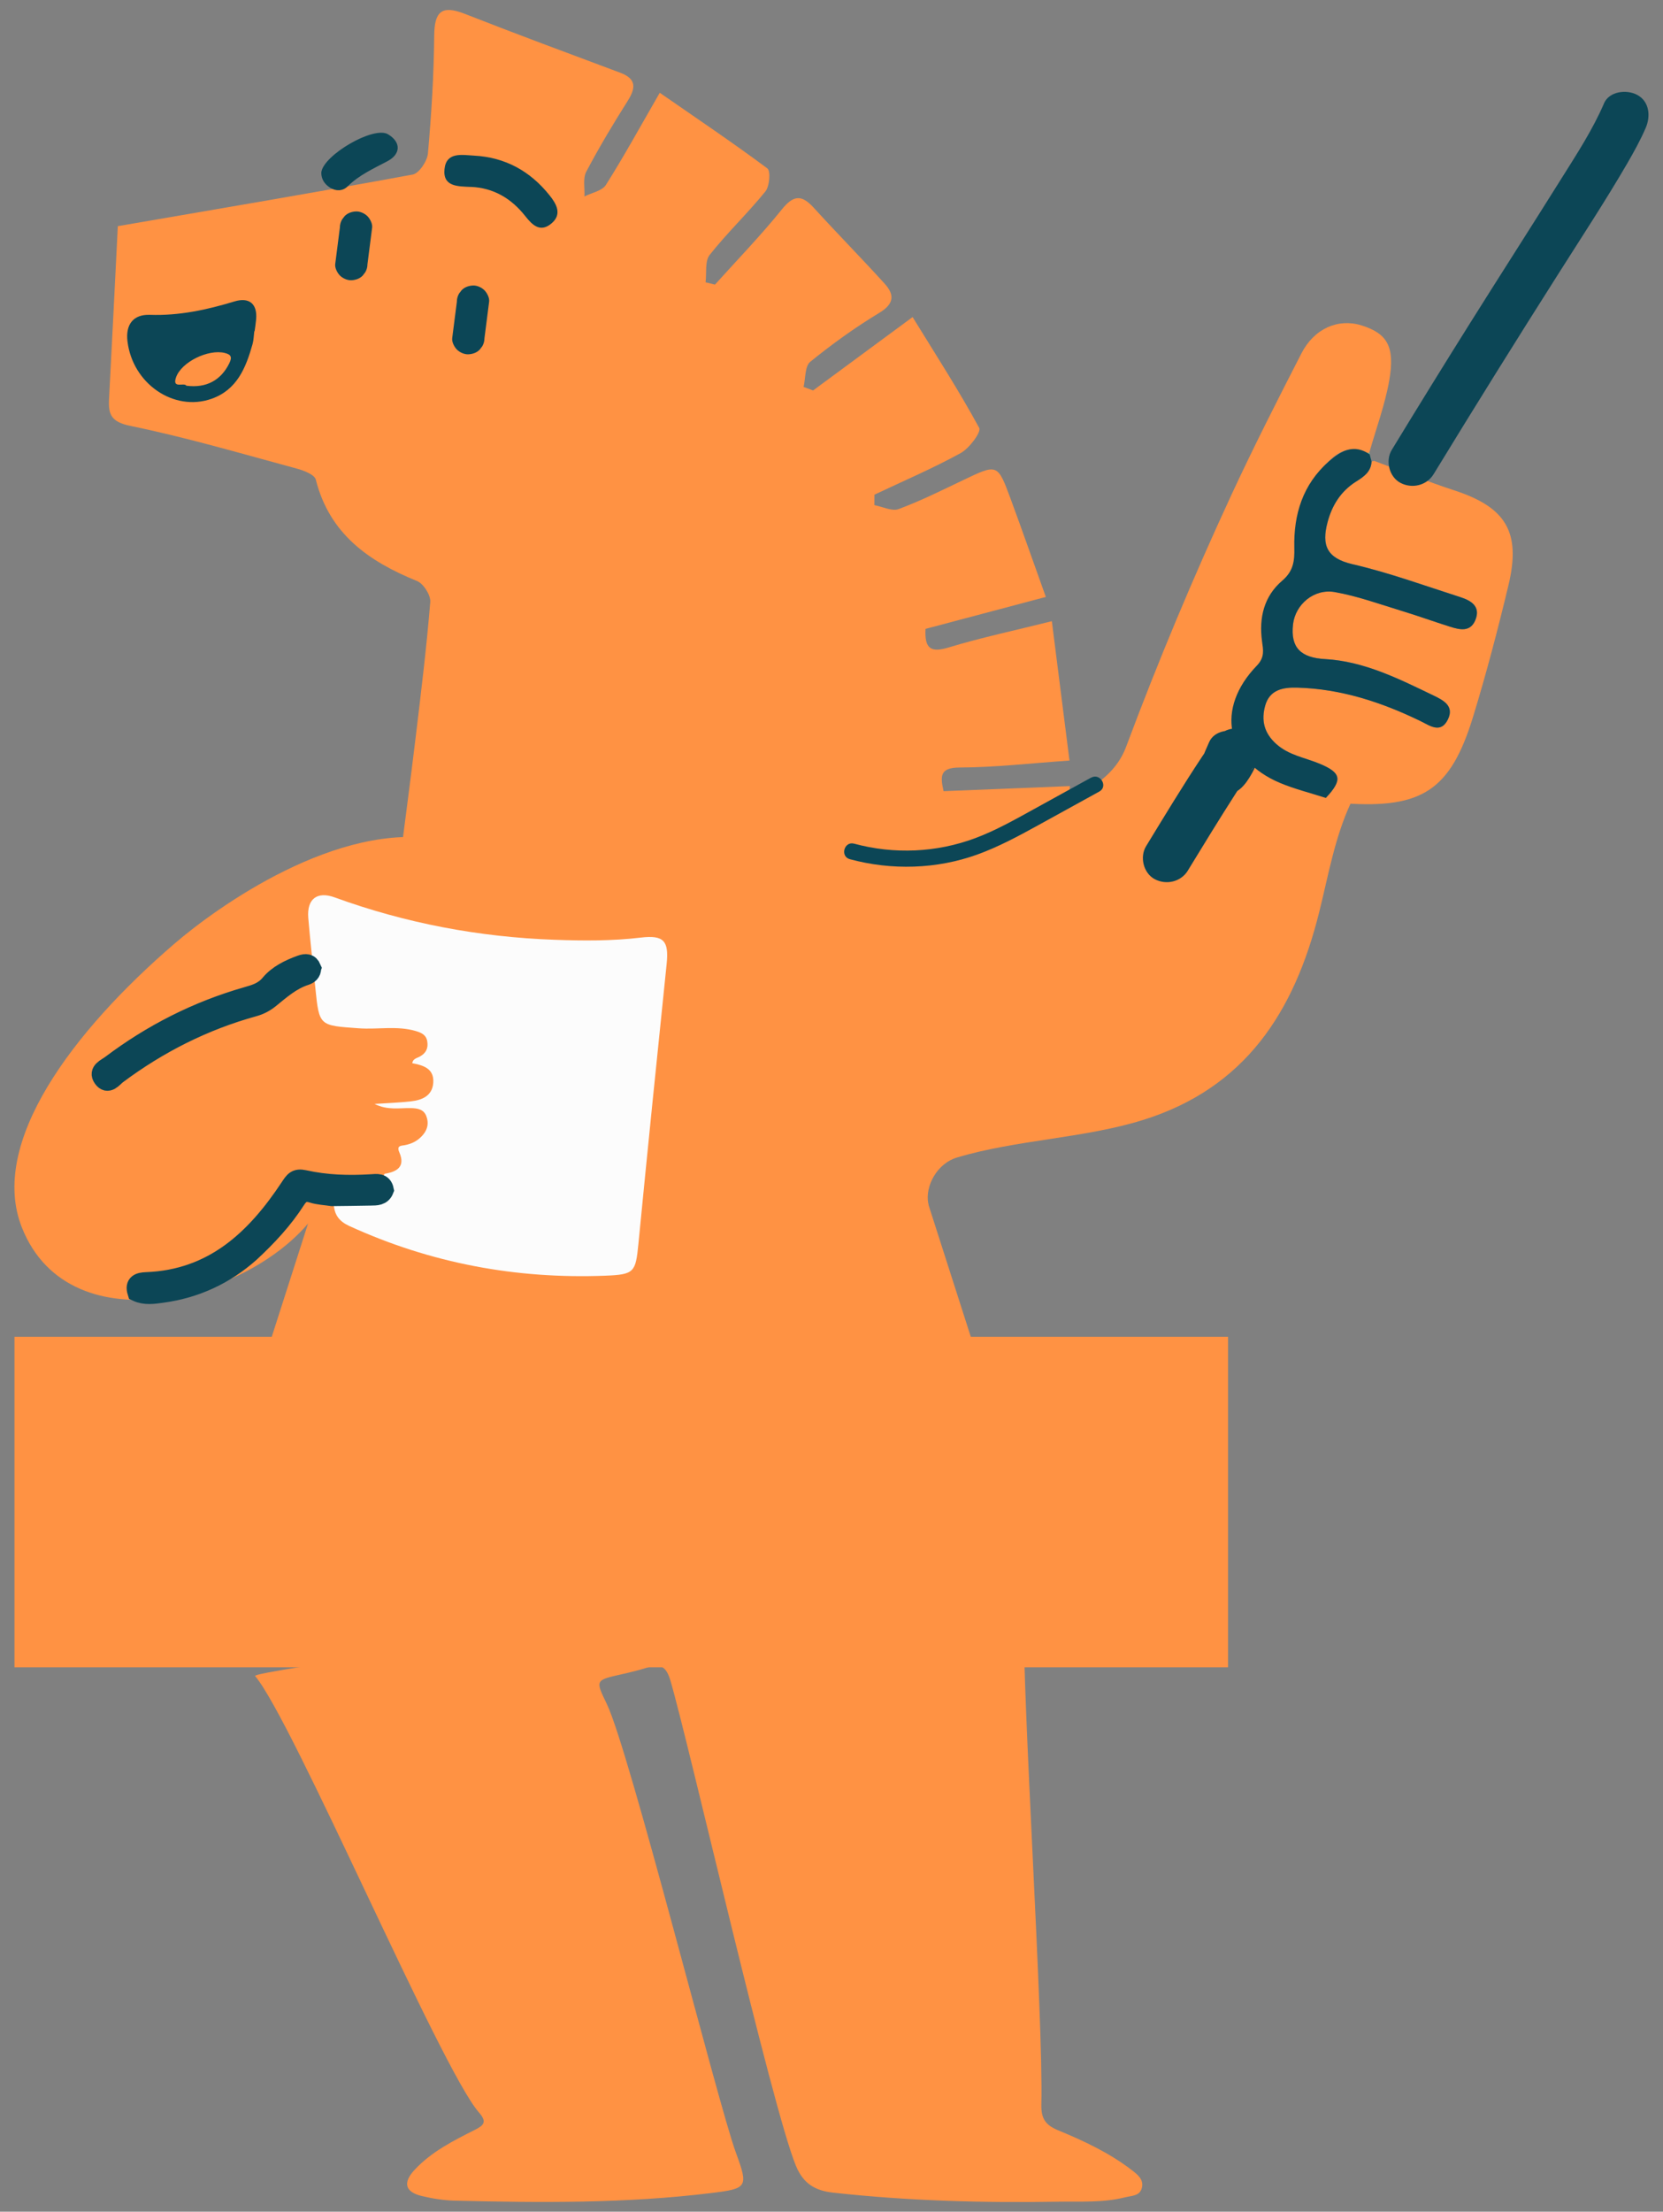 <svg width="85" height="113" viewBox="0 0 85 113" fill="none" xmlns="http://www.w3.org/2000/svg">
<rect x="0" y="0" width="85" height="113" fill="#808080" stroke="none"/>
<g clip-path="url(#clip0_403_4977)">
<path d="M0.74 85.185L62.769 85.185V68.3H0.74V85.185Z" fill="#FF9243"/>
<path d="M13.71 68.862H49.8L31.755 12.584L13.71 68.862Z" fill="#FF9243"/>
<path d="M6.022 11.555C11.08 10.683 16.093 9.841 21.091 8.919C21.421 8.859 21.841 8.228 21.874 7.831C22.05 5.834 22.176 3.83 22.193 1.825C22.204 0.594 22.569 0.243 23.753 0.706C26.389 1.74 29.043 2.722 31.692 3.712C32.53 4.024 32.508 4.485 32.082 5.157C31.335 6.339 30.615 7.54 29.963 8.777C29.785 9.12 29.895 9.613 29.873 10.038C30.247 9.846 30.777 9.753 30.969 9.449C31.89 7.992 32.719 6.479 33.722 4.74C35.629 6.062 37.457 7.29 39.221 8.604C39.397 8.736 39.336 9.514 39.122 9.78C38.218 10.897 37.166 11.895 36.275 13.022C36.02 13.343 36.124 13.949 36.064 14.423C36.223 14.462 36.385 14.5 36.544 14.541C37.693 13.266 38.891 12.029 39.965 10.696C40.562 9.956 40.979 9.942 41.59 10.611C42.779 11.917 44.019 13.175 45.208 14.484C45.728 15.054 45.717 15.52 44.936 15.989C43.705 16.732 42.529 17.58 41.414 18.485C41.136 18.709 41.177 19.329 41.073 19.768C41.235 19.828 41.397 19.889 41.559 19.949C43.178 18.756 44.796 17.563 46.645 16.2C47.824 18.114 49.009 19.949 50.05 21.863C50.165 22.072 49.544 22.908 49.102 23.149C47.676 23.934 46.17 24.575 44.694 25.275C44.694 25.453 44.694 25.631 44.692 25.809C45.109 25.886 45.59 26.136 45.931 26.01C47.06 25.59 48.146 25.047 49.234 24.529C50.981 23.695 50.987 23.681 51.652 25.478C52.262 27.131 52.844 28.796 53.455 30.499C51.24 31.086 49.253 31.612 47.305 32.131C47.25 33.164 47.591 33.351 48.492 33.079C50.149 32.575 51.847 32.218 53.762 31.738C54.07 34.165 54.364 36.488 54.664 38.858C52.666 38.997 50.855 39.209 49.044 39.214C47.992 39.217 48.074 39.705 48.228 40.423C50.278 40.341 52.333 40.259 54.688 40.163C54.306 43.152 53.941 46.012 53.575 48.875C42.614 47.482 31.681 46.092 20.357 44.652C20.676 42.148 20.981 39.88 21.253 37.607C21.528 35.325 21.805 33.044 21.992 30.757C22.02 30.408 21.646 29.822 21.319 29.687C18.846 28.683 16.843 27.282 16.142 24.507C16.079 24.252 15.54 24.043 15.188 23.947C12.358 23.182 9.542 22.351 6.673 21.762C5.673 21.556 5.53 21.178 5.574 20.369C5.728 17.495 5.868 14.621 6.022 11.555Z" fill="#FF9243"/>
<path d="M70.076 23.491C70.048 23.365 70.021 23.236 69.993 23.11C69.938 23.132 69.883 23.154 69.831 23.179C69.872 23.3 69.916 23.42 69.957 23.544L70.076 23.494V23.491Z" fill="#7CB38F"/>
<path d="M23.352 15.41C23.272 16.033 23.192 16.658 23.113 17.28C23.088 17.475 23.223 17.73 23.355 17.862C23.497 18.004 23.731 18.111 23.937 18.103C24.143 18.095 24.371 18.023 24.52 17.862L24.649 17.694C24.723 17.566 24.762 17.428 24.762 17.28C24.841 16.658 24.921 16.033 25.001 15.41C25.025 15.215 24.891 14.96 24.759 14.829C24.616 14.686 24.382 14.579 24.176 14.587C23.97 14.596 23.742 14.667 23.594 14.829L23.465 14.996C23.39 15.125 23.352 15.262 23.352 15.41Z" fill="#0C4656"/>
<path d="M17.372 11.626C17.293 12.248 17.213 12.874 17.133 13.496C17.109 13.691 17.243 13.946 17.375 14.078C17.518 14.22 17.752 14.327 17.958 14.319C18.164 14.311 18.392 14.239 18.54 14.078L18.669 13.91C18.744 13.781 18.782 13.644 18.782 13.496C18.862 12.874 18.941 12.248 19.021 11.626C19.046 11.431 18.911 11.176 18.779 11.044C18.636 10.902 18.403 10.795 18.197 10.803C17.991 10.811 17.763 10.883 17.614 11.044L17.485 11.212C17.411 11.341 17.372 11.478 17.372 11.626Z" fill="#0C4656"/>
<path d="M12.998 16.918C12.97 17.14 12.968 17.374 12.907 17.587C12.569 18.786 12.116 19.919 10.808 20.377C8.882 21.051 6.777 19.6 6.516 17.442C6.411 16.578 6.813 16.055 7.664 16.085C9.154 16.137 10.572 15.83 11.981 15.402C12.742 15.169 13.163 15.531 13.091 16.318C13.072 16.521 13.042 16.721 13.014 16.921C13.009 16.921 13.003 16.921 12.998 16.921V16.918ZM11.723 18.553C11.874 18.243 11.811 18.111 11.481 18.032C10.657 17.829 9.266 18.487 8.994 19.291C8.791 19.886 9.415 19.521 9.525 19.707C10.55 19.842 11.3 19.422 11.723 18.555V18.553Z" fill="#0C4656"/>
<path d="M69.589 16.625C68.402 16.255 67.174 16.779 66.52 18.054C65.292 20.445 64.072 22.845 62.94 25.285C60.983 29.509 59.186 33.8 57.557 38.158C57.213 39.074 56.587 39.683 55.82 40.201C52.748 42.28 49.341 43.758 46.12 45.568C45.035 46.177 45.15 45.049 45.032 44.578C44.505 42.447 38.099 50.891 38.102 51.066C38.102 51.066 47.939 64.133 47.445 61.487C47.277 60.593 47.895 59.447 48.909 59.142C51.929 58.235 55.367 58.166 58.378 57.236C63.665 55.605 66.154 51.686 67.418 46.64C67.894 44.748 68.213 42.801 69.051 41.01C69.029 40.958 69.007 40.908 68.987 40.856C68.191 40.667 67.372 40.533 66.597 40.278C63.734 39.334 62.992 36.751 64.937 34.393C65.316 33.935 65.195 33.565 65.102 33.139C64.841 31.947 65.017 30.836 65.885 29.964C66.413 29.435 66.435 28.919 66.366 28.244C66.19 26.55 66.537 24.976 67.776 23.703C68.347 23.116 68.974 22.686 69.828 23.179C69.883 23.155 69.936 23.13 69.993 23.111C70.34 21.885 70.793 20.675 71.01 19.425C71.309 17.697 70.897 17.034 69.589 16.625Z" fill="#FF9243"/>
<path d="M55.771 39.729C54.79 40.27 53.811 40.81 52.83 41.35C51.849 41.89 50.893 42.431 49.857 42.82C47.873 43.563 45.703 43.659 43.658 43.105C43.144 42.965 42.927 43.761 43.438 43.898C45.571 44.476 47.873 44.411 49.956 43.659C51.022 43.273 52.025 42.735 53.017 42.189C54.075 41.608 55.13 41.024 56.188 40.442C56.653 40.187 56.238 39.477 55.773 39.732L55.771 39.729Z" fill="#0C4656"/>
<path d="M24.058 9.548C25.229 9.595 26.138 10.143 26.844 11.037C27.215 11.509 27.619 11.898 28.191 11.413C28.749 10.938 28.433 10.409 28.086 9.976C27.103 8.747 25.828 8.037 24.237 7.952C23.616 7.919 22.813 7.746 22.72 8.638C22.624 9.554 23.418 9.518 24.058 9.551V9.548Z" fill="#0C4656"/>
<path d="M16.422 8.815C16.419 9.166 16.601 9.421 16.878 9.594C17.178 9.78 17.521 9.764 17.763 9.528C18.354 8.941 19.087 8.615 19.807 8.234C20.48 7.877 20.513 7.271 19.835 6.862C19.096 6.415 16.502 7.943 16.422 8.818V8.815Z" fill="#0C4656"/>
<path d="M29.526 82.068C29.312 83.343 12.817 85.373 13.039 85.633C14.96 87.89 22.528 105.696 24.479 107.929C24.902 108.411 24.74 108.584 24.264 108.823C23.162 109.376 22.052 109.939 21.195 110.857C20.571 111.524 20.706 112.001 21.574 112.204C22.121 112.333 22.687 112.423 23.247 112.437C27.63 112.544 32.01 112.582 36.374 112.045C38.201 111.82 38.262 111.746 37.613 109.983C36.69 107.471 32.175 89.459 31.013 87.054C30.427 85.839 30.416 85.847 31.782 85.54C32.227 85.439 32.675 85.332 33.109 85.192C33.758 84.981 34.052 85.148 34.264 85.855C35.181 88.951 39.446 107.665 40.682 110.657C41.062 111.576 41.669 111.927 42.587 112.028C46.423 112.451 50.27 112.555 54.122 112.489C55.249 112.47 56.386 112.549 57.499 112.267C57.84 112.182 58.255 112.204 58.362 111.792C58.477 111.345 58.128 111.09 57.818 110.852C56.686 109.988 55.405 109.387 54.103 108.85C53.454 108.584 53.21 108.263 53.226 107.536C53.333 103.055 52.248 86.821 52.33 82.34C52.347 81.462 29.523 82.066 29.523 82.066L29.526 82.068Z" fill="#FF9243"/>
<path d="M67.82 40.928C68.136 40.969 68.449 41.026 68.768 41.048C72.697 41.312 74.148 40.363 75.297 36.608C75.975 34.393 76.563 32.149 77.102 29.895C77.753 27.172 76.965 25.911 74.318 25.049C72.939 24.6 71.593 24.049 70.23 23.544L70.109 23.585C70.076 24.109 69.716 24.35 69.312 24.605C68.548 25.088 68.089 25.801 67.858 26.681C67.551 27.849 67.809 28.519 69.139 28.826C70.999 29.256 72.81 29.917 74.632 30.501C75.181 30.677 75.701 30.97 75.412 31.68C75.156 32.303 74.615 32.177 74.121 32.018C73.293 31.755 72.477 31.458 71.648 31.209C70.516 30.866 69.392 30.455 68.232 30.249C67.163 30.06 66.21 30.88 66.094 31.894C65.954 33.104 66.506 33.603 67.726 33.671C69.73 33.784 71.505 34.681 73.277 35.533C73.796 35.783 74.34 36.074 74.011 36.754C73.648 37.502 73.082 37.066 72.609 36.839C70.62 35.873 68.553 35.193 66.32 35.13C65.594 35.111 64.907 35.226 64.674 36.041C64.459 36.789 64.605 37.445 65.24 38.013C65.891 38.597 66.713 38.709 67.463 39.022C68.573 39.488 68.633 39.842 67.773 40.766C67.79 40.818 67.809 40.873 67.825 40.925L67.82 40.928Z" fill="#FF9243"/>
<path d="M70.106 23.588C70.073 23.465 70.043 23.342 70.01 23.215C69.197 22.656 68.537 23.035 67.921 23.575C66.586 24.746 66.116 26.287 66.155 27.99C66.171 28.667 66.108 29.18 65.539 29.666C64.605 30.463 64.341 31.56 64.506 32.77C64.564 33.2 64.654 33.579 64.242 34.007C62.115 36.203 62.651 38.836 65.429 40.004C66.182 40.319 66.987 40.517 67.768 40.769C68.625 39.842 68.564 39.489 67.457 39.025C66.707 38.71 65.885 38.597 65.234 38.016C64.599 37.448 64.457 36.793 64.668 36.044C64.902 35.23 65.589 35.112 66.314 35.134C68.548 35.197 70.614 35.877 72.604 36.842C73.076 37.072 73.64 37.506 74.005 36.757C74.335 36.077 73.791 35.786 73.272 35.537C71.499 34.684 69.724 33.787 67.721 33.675C66.504 33.606 65.949 33.104 66.089 31.898C66.207 30.886 67.158 30.063 68.227 30.252C69.386 30.458 70.51 30.867 71.642 31.212C72.472 31.464 73.288 31.761 74.115 32.021C74.612 32.177 75.151 32.306 75.407 31.684C75.698 30.974 75.176 30.68 74.626 30.505C72.802 29.921 70.994 29.26 69.133 28.829C67.803 28.522 67.542 27.853 67.853 26.684C68.084 25.807 68.543 25.091 69.306 24.609C69.713 24.354 70.07 24.11 70.103 23.588H70.106Z" fill="#0C4656"/>
<path d="M81.984 5.285C81.404 6.632 80.586 7.882 79.808 9.122C78.264 11.59 76.689 14.039 75.142 16.504C73.793 18.654 72.46 20.812 71.139 22.982C70.801 23.533 70.999 24.364 71.581 24.671C72.164 24.978 72.914 24.816 73.274 24.229C75.373 20.79 77.505 17.371 79.665 13.97C80.841 12.116 82.05 10.276 83.155 8.379C83.504 7.778 83.842 7.169 84.117 6.533C84.372 5.941 84.312 5.181 83.674 4.844C83.141 4.564 82.256 4.654 81.981 5.285H81.984Z" fill="#0C4656"/>
<path d="M60.719 44.47C61.527 43.146 62.34 41.818 63.178 40.513C63.384 40.192 63.59 39.874 63.805 39.561C63.865 39.471 63.928 39.383 63.991 39.295C64.09 39.158 64.082 39.213 63.873 39.446C63.89 39.427 63.906 39.4 63.925 39.383C63.934 39.375 63.956 39.356 63.961 39.345C63.961 39.345 63.967 39.342 63.969 39.339C63.972 39.331 65.398 38.237 63.851 39.43C63.648 39.586 63.398 39.688 63.118 39.688L62.524 39.238C62.074 39.117 61.862 38.859 61.887 38.464C61.887 38.464 61.887 38.467 61.887 38.47C61.884 38.538 61.95 38.056 61.928 38.157C61.925 38.171 61.92 38.182 61.914 38.196C61.9 38.242 62.101 37.795 61.986 38.017C61.961 38.064 61.939 38.113 61.911 38.16C61.854 38.267 61.793 38.371 61.73 38.475C61.703 38.519 61.675 38.56 61.645 38.604C61.51 38.813 61.873 38.349 61.76 38.459C61.711 38.506 61.656 38.547 61.854 38.393C61.98 38.297 62.096 38.226 62.258 38.182H62.585C62.917 38.127 63.206 38.231 63.453 38.497C63.453 38.497 63.769 39.043 63.766 39.035C63.818 39.188 63.829 39.526 63.769 39.641C63.78 39.622 63.78 39.592 63.788 39.57C63.816 39.487 63.843 39.405 63.876 39.323C63.901 39.26 63.925 39.199 63.95 39.136C63.964 39.103 63.978 39.073 63.991 39.04C64.022 38.964 63.835 39.41 63.937 39.172C64.074 38.854 64.156 38.569 64.06 38.22C63.98 37.935 63.761 37.623 63.491 37.483C62.961 37.203 62.071 37.291 61.799 37.924C61.664 38.24 61.505 38.563 61.408 38.895C61.175 39.701 61.667 40.606 62.585 40.606C63.277 40.606 63.667 40.077 63.972 39.542C64.373 38.837 64.651 37.921 63.741 37.392C63.085 37.011 62.425 37.315 62.016 37.847C61.815 38.105 61.634 38.371 61.453 38.643C60.455 40.145 59.521 41.692 58.581 43.231C58.243 43.782 58.441 44.613 59.023 44.92C59.606 45.227 60.356 45.065 60.716 44.478L60.719 44.47Z" fill="#0C4656"/>
<path d="M22.555 42.908C17.271 41.896 11.055 46.374 8.918 48.214C3.73 52.676 -0.595 58.394 1.119 62.716C3.603 68.985 13.166 66.284 16.166 61.97" fill="#FF9243"/>
<path d="M16.966 60.327C17.628 60.318 18.288 60.313 18.95 60.299C19.227 60.294 19.524 60.307 19.653 59.973C20.288 59.871 20.73 59.614 20.412 58.879C20.255 58.517 20.505 58.544 20.695 58.508C21.069 58.437 21.379 58.27 21.624 57.976C21.865 57.688 21.92 57.368 21.791 57.028C21.659 56.674 21.338 56.624 21.016 56.616C20.425 56.6 19.821 56.742 19.142 56.402C19.835 56.356 20.417 56.336 20.997 56.271C21.58 56.208 22.102 55.985 22.146 55.313C22.192 54.595 21.637 54.428 21.071 54.321C21.102 54.093 21.305 54.066 21.456 53.983C21.769 53.813 21.898 53.561 21.838 53.205C21.78 52.856 21.514 52.755 21.233 52.673C20.283 52.398 19.307 52.607 18.343 52.538C16.32 52.393 16.317 52.434 16.12 50.492C15.999 49.297 15.856 48.101 15.757 46.903C15.677 45.935 16.202 45.521 17.106 45.85C20.739 47.172 24.495 47.879 28.353 48.016C29.815 48.068 31.285 48.079 32.747 47.904C33.934 47.761 34.195 48.077 34.074 49.25C33.582 54.014 33.096 58.78 32.631 63.549C32.488 64.999 32.428 65.12 30.944 65.178C26.38 65.356 22.008 64.541 17.848 62.636C17.364 62.413 17.101 62.095 17.065 61.572C17.037 61.155 16.999 60.738 16.966 60.321V60.327Z" fill="#FCFCFC"/>
<path d="M15.941 49.47C15.943 49.697 15.789 49.812 15.619 49.867C14.902 50.095 14.355 50.589 13.792 51.044C13.539 51.247 13.275 51.381 12.978 51.463C10.434 52.165 8.12 53.334 6.007 54.908C5.79 55.07 5.515 55.492 5.235 55.086C4.979 54.718 5.425 54.557 5.655 54.384C7.757 52.799 10.071 51.625 12.607 50.898C13.044 50.772 13.454 50.66 13.789 50.257C14.185 49.782 14.77 49.494 15.369 49.278C15.63 49.184 15.825 49.187 15.943 49.464L15.941 49.47Z" fill="#0C4656" stroke="#0C4656" stroke-width="0.949" stroke-miterlimit="10"/>
<path d="M16.966 61.149C16.634 61.097 16.287 61.086 15.971 60.987C15.576 60.861 15.353 60.976 15.139 61.313C14.493 62.323 13.677 63.195 12.8 64.009C11.509 65.158 10.003 65.855 8.288 66.088C7.854 66.148 7.412 66.219 6.986 66.022C6.843 65.561 7.121 65.485 7.483 65.471C10.896 65.342 13.053 63.296 14.798 60.658C15.012 60.332 15.12 60.159 15.554 60.255C16.678 60.507 17.823 60.54 18.975 60.469C19.255 60.452 19.571 60.389 19.654 60.795C19.524 61.13 19.227 61.116 18.95 61.121C18.288 61.135 17.628 61.141 16.966 61.149Z" fill="#0C4656" stroke="#0C4656" stroke-width="0.949" stroke-miterlimit="10"/>
</g>
<defs>
<clipPath id="clip0_403_4977">
<rect width="83.525" height="112" fill="white" transform="translate(0.737 0.509)"/>
</clipPath>
</defs>
</svg>
